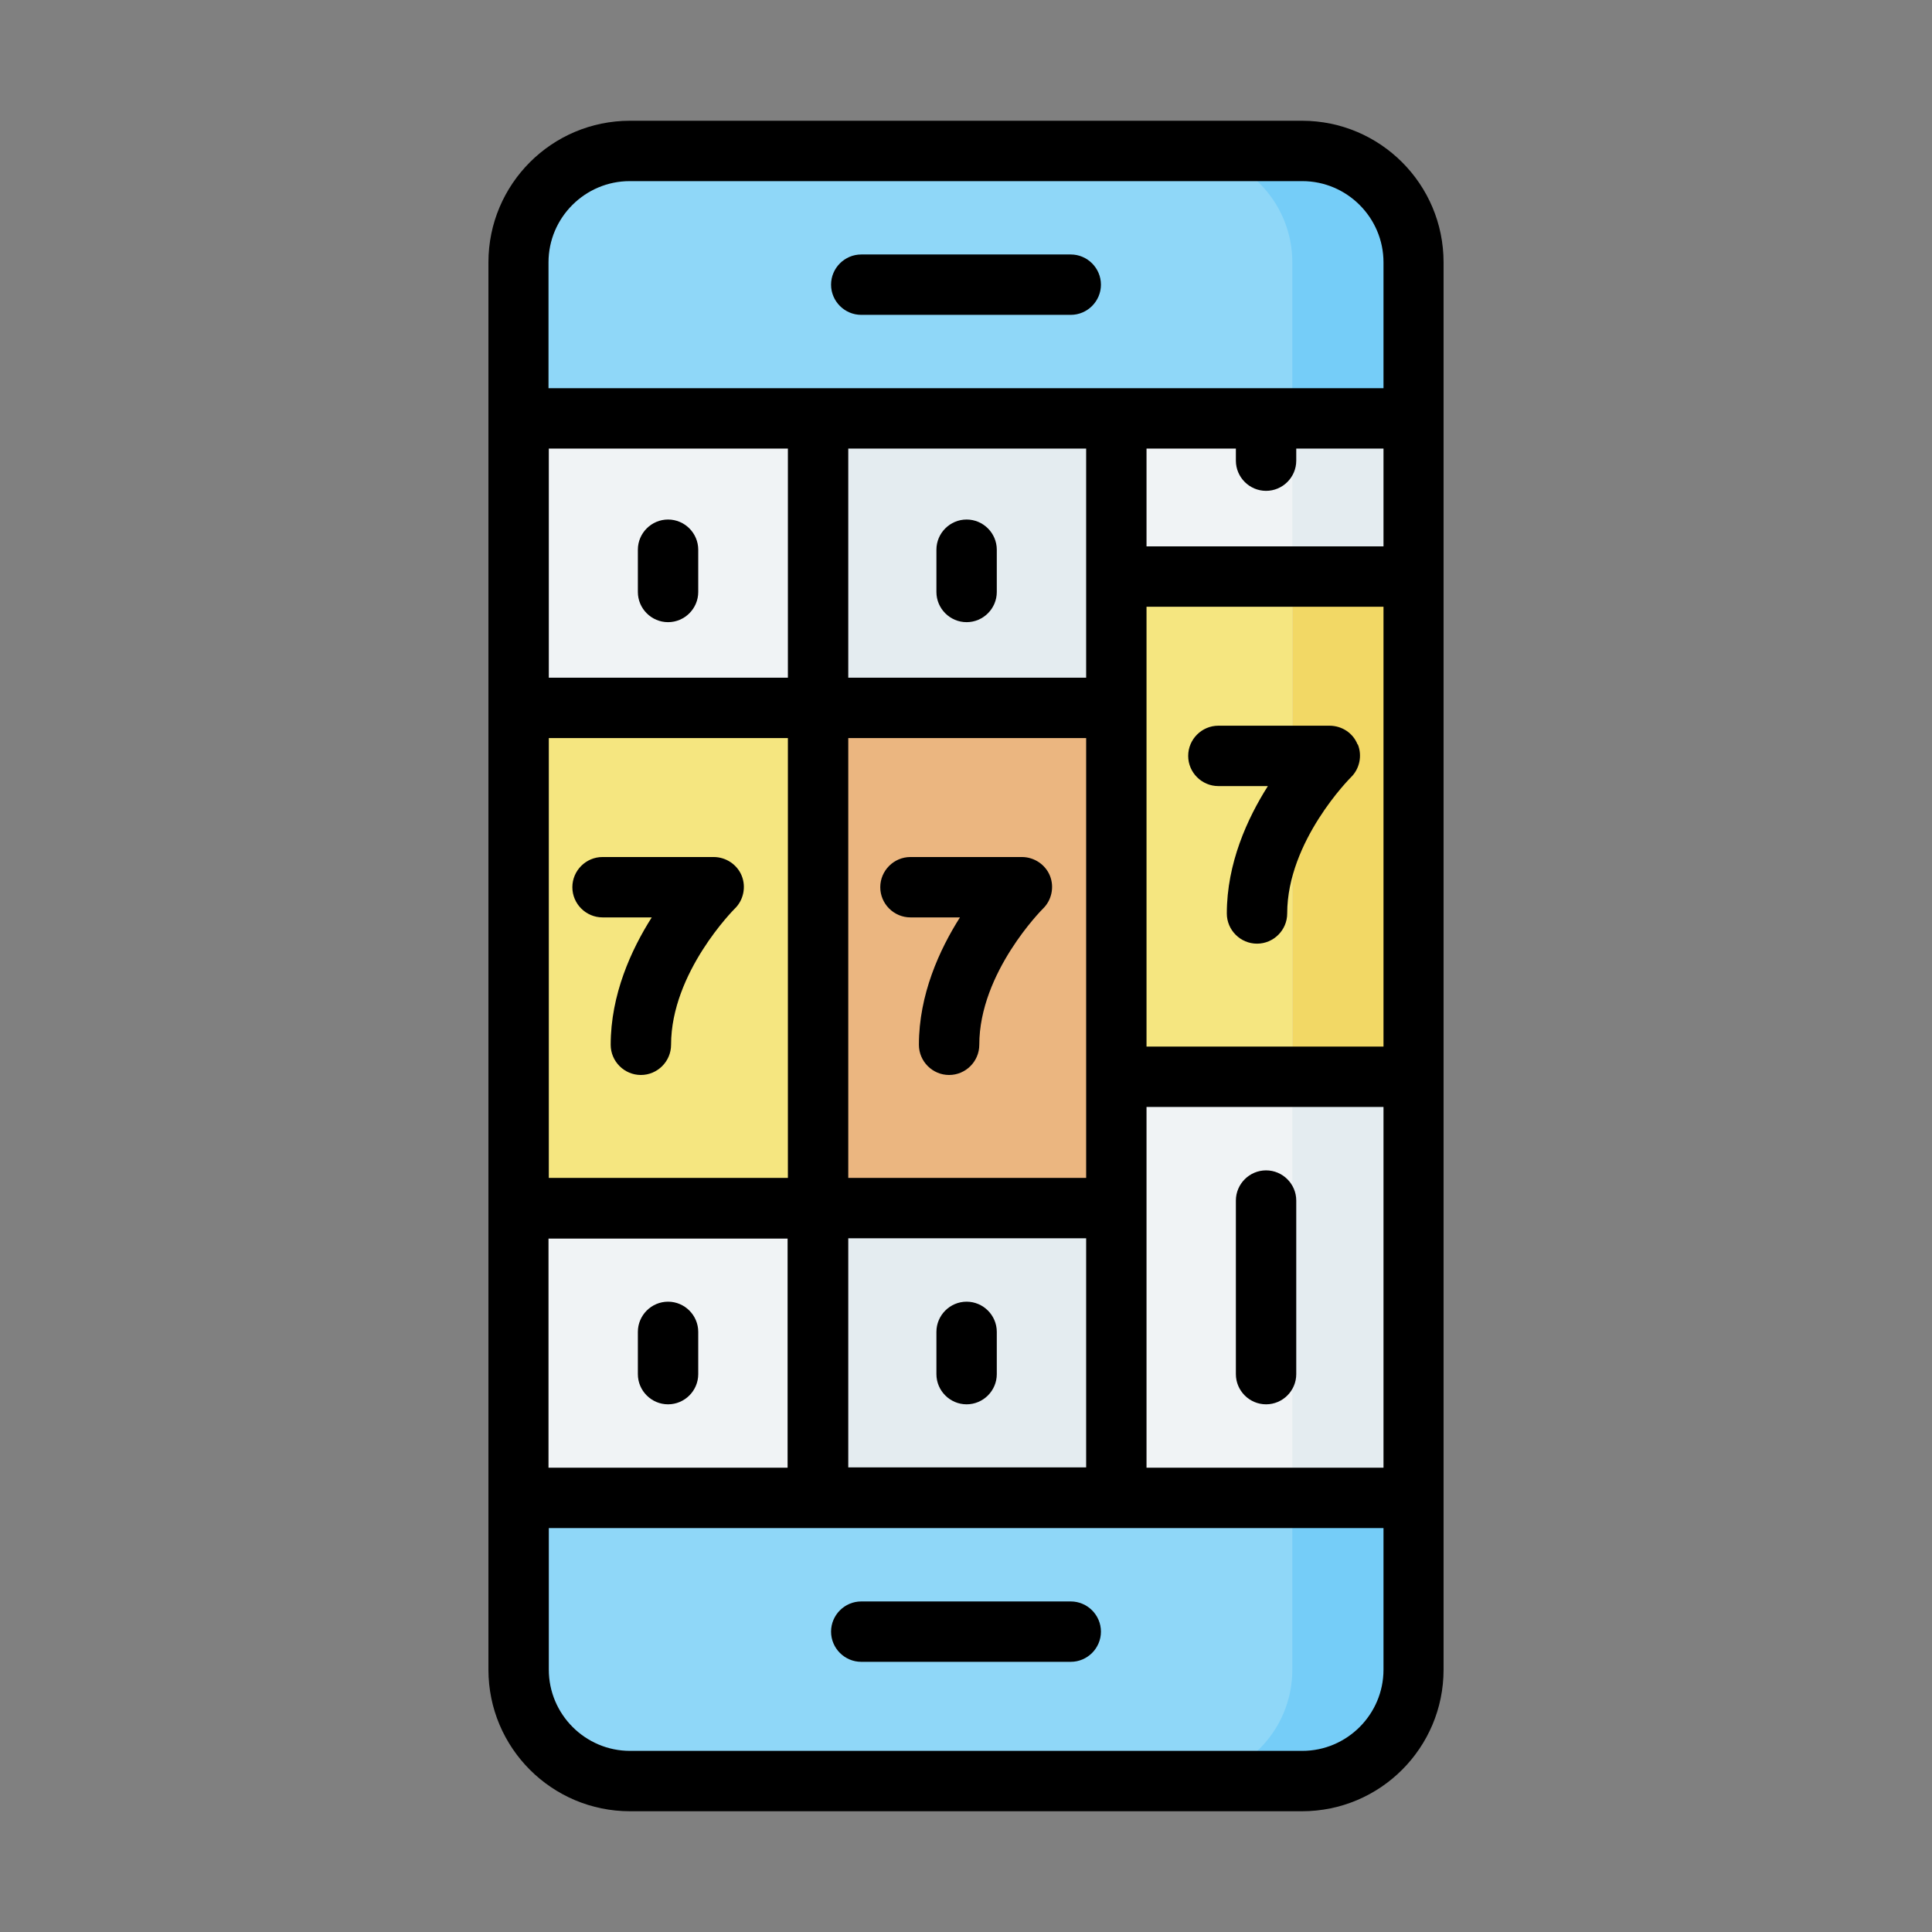 <?xml version="1.0" ?>

<svg width="800px" height="800px" viewBox="0 0 64 64" xmlns="http://www.w3.org/2000/svg">
<rect x="0" y="0" width="64" height="64" fill="#808080" stroke="none"/>
<g id="a"/>
<g id="b"/>
<g id="c"/>
<g id="d"/>
<g id="e"/>
<g id="f"/>
<g id="g"/>
<g id="h"/>
<g id="i"/>
<g id="j"/>
<g id="k"/>
<g id="l"/>
<g id="m"/>
<g id="n"/>
<g id="o"/>
<g id="p"/>
<g id="q"/>
<g id="r"/>
<g id="s"/>
<g id="t"/>
<g id="u"/>
<g id="v"/>
<g id="w"/>
<g id="x"/>
<g id="y"/>
<g id="a`">
<path d="M17.18,49.62v5.69c0,2.04,1.64,3.69,3.69,3.69h22.27c2.04,0,3.69-1.65,3.69-3.69v-5.69l-16.02-3.82-13.63,3.82ZM20.86,5c-2.04,0-3.69,1.65-3.69,3.69v5.17l13.61,6.27,16.03-6.27v-5.17c0-2.04-1.64-3.69-3.69-3.69H20.86Z" fill="#8fd7f8" fill-rule="evenodd"/>
<rect fill="#f0f3f5" height="35.76" width="29.65" x="17.17" y="13.86"/>
<rect fill="#e4ecf0" height="35.76" width="9.88" x="27.09" y="13.86"/>
<rect fill="#f5e680" height="16.57" width="19.8" x="17.17" y="23.45"/>
<polygon fill="#f5e680" fill-rule="evenodd" points="36.98 19.1 36.98 23.46 34.34 28.91 36.98 35.67 46.82 35.67 46.82 19.1 36.98 19.1"/>
<rect fill="#ebb680" height="16.57" width="9.88" x="27.09" y="23.45"/>
<path d="M42.81,48.66v6.65c0,2.04-1.64,3.69-3.69,3.69h4.01c2.04,0,3.69-1.65,3.69-3.69v-5.69l-4.01-.96Zm-3.69-43.66c2.04,0,3.69,1.65,3.69,3.69v6.74l4.01-1.57v-5.17c0-2.04-1.64-3.69-3.69-3.69h-4.01Z" fill="#75cdf8" fill-rule="evenodd"/>
<rect fill="#e4ecf0" height="35.76" width="4.01" x="42.81" y="13.86"/>
<rect fill="#f2d865" height="16.57" width="4.01" x="42.81" y="19.1"/>
<path d="M43.13,60c2.59,0,4.69-2.1,4.69-4.69V8.69c0-2.59-2.1-4.69-4.69-4.69H20.87c-2.59,0-4.69,2.1-4.69,4.69V55.31c0,2.59,2.1,4.69,4.69,4.69h22.27Zm-24.96-11.38v-7.59h7.92v7.59h-7.92ZM40.94,14.86v.4c0,.55,.45,1,1,1s1-.45,1-1v-.4h2.89v3.24h-7.85v-3.24h2.96Zm-12.84,9.59h7.88v14.57h-7.88v-14.57Zm-2,14.57h-7.92v-14.57h7.92v14.57Zm11.88-18.92h7.85v14.57h-7.85v-14.57Zm-2-1h0v3.35h-7.88v-7.59h7.88v4.24Zm-9.88,3.35h-7.92v-7.59h7.92v7.59Zm2,18.57h7.88v7.59h-7.88v-7.59Zm9.88-4.35h7.85v11.95h-7.85v-11.95ZM20.87,6h22.27c1.48,0,2.69,1.21,2.69,2.69v4.17H18.17v-4.17c0-1.48,1.21-2.69,2.69-2.69Zm-2.69,49.31v-4.69h27.65v4.69c0,1.48-1.21,2.69-2.69,2.69H20.87c-1.48,0-2.69-1.21-2.69-2.69Z"/>
<path d="M28.53,10.43h6.94c.55,0,1-.45,1-1s-.45-1-1-1h-6.94c-.55,0-1,.45-1,1s.45,1,1,1Z"/>
<path d="M28.53,55.05h6.94c.55,0,1-.45,1-1s-.45-1-1-1h-6.94c-.55,0-1,.45-1,1s.45,1,1,1Z"/>
<path d="M19.95,30.39h1.64c-.68,1.07-1.36,2.56-1.36,4.22,0,.55,.45,1,1,1s1-.45,1-1c0-2.4,2.09-4.49,2.11-4.51,.29-.28,.38-.72,.23-1.09s-.52-.62-.93-.62h-3.68c-.55,0-1,.45-1,1s.45,1,1,1Z"/>
<path d="M33.84,28.39h-3.68c-.55,0-1,.45-1,1s.45,1,1,1h1.64c-.68,1.07-1.36,2.56-1.36,4.22,0,.55,.45,1,1,1s1-.45,1-1c0-2.4,2.09-4.49,2.11-4.51,.29-.28,.38-.72,.23-1.09s-.52-.62-.93-.62Z"/>
<path d="M44.97,24.66c-.15-.38-.52-.62-.93-.62h-3.68c-.55,0-1,.45-1,1s.45,1,1,1h1.64c-.68,1.07-1.36,2.56-1.36,4.22,0,.55,.45,1,1,1s1-.45,1-1c0-2.4,2.09-4.49,2.11-4.51,.29-.28,.38-.72,.23-1.09Z"/>
<path d="M22.13,20.61c.55,0,1-.45,1-1v-1.4c0-.55-.45-1-1-1s-1,.45-1,1v1.4c0,.55,.45,1,1,1Z"/>
<path d="M22.13,43.12c-.55,0-1,.45-1,1v1.4c0,.55,.45,1,1,1s1-.45,1-1v-1.4c0-.55-.45-1-1-1Z"/>
<path d="M32.02,20.61c.55,0,1-.45,1-1v-1.4c0-.55-.45-1-1-1s-1,.45-1,1v1.4c0,.55,.45,1,1,1Z"/>
<path d="M32.02,43.12c-.55,0-1,.45-1,1v1.4c0,.55,.45,1,1,1s1-.45,1-1v-1.4c0-.55-.45-1-1-1Z"/>
<path d="M41.94,38.77c-.55,0-1,.45-1,1v5.75c0,.55,.45,1,1,1s1-.45,1-1v-5.75c0-.55-.45-1-1-1Z"/>
</g>
<g id="aa"/>
<g id="ab"/>
<g id="ac"/>
<g id="ad"/>
<g id="ae"/>
<g id="af"/>
<g id="ag"/>
<g id="ah"/>
<g id="ai"/>
<g id="aj"/>
<g id="ak"/>
<g id="al"/>
<g id="am"/>
<g id="an"/>
<g id="ao"/>
<g id="ap"/>
<g id="aq"/>
<g id="ar"/>
<g id="as"/>
<g id="at"/>
<g id="au"/>
<g id="av"/>
<g id="aw"/>
<g id="ax"/>
</svg>